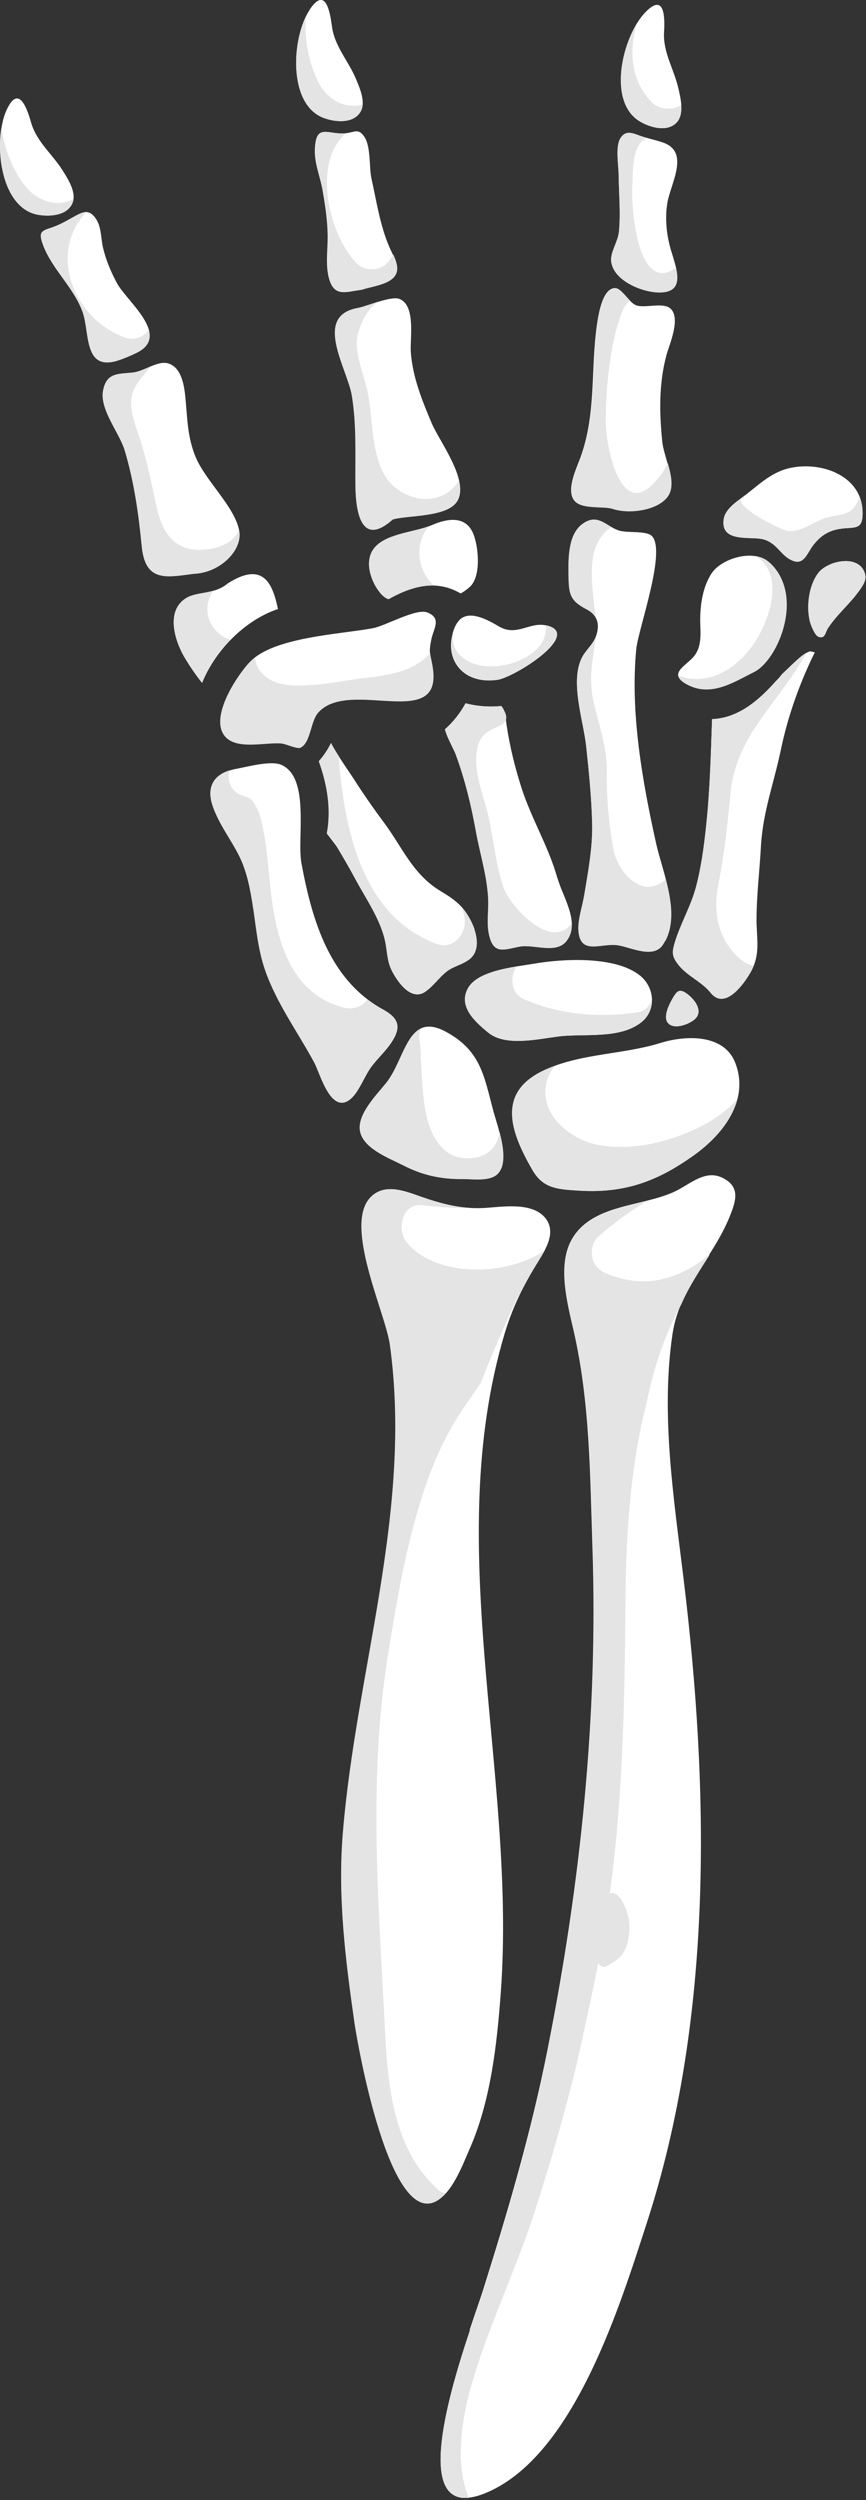 <svg width="53" height="153" viewBox="0 0 53 153" fill="none" xmlns="http://www.w3.org/2000/svg">
<rect x="0" y="0" width="53" height="153" fill="#333333" stroke="none"/>
<g clip-path="url(#clip0_7_3151)">
<path d="M15.5 55.629C15.33 54.479 15.13 53.359 14.63 52.369C14.12 51.359 13.41 50.449 13.03 49.369C12.55 48.009 13.24 47.279 14.48 47.049C15.14 46.929 16.58 46.529 17.22 46.809C19 47.599 18.16 51.329 18.45 52.839C19.1 56.339 20.17 59.979 23.44 61.779C24.42 62.319 24.58 62.859 23.95 63.809C23.61 64.319 23.12 64.769 22.75 65.259C22.32 65.819 22 66.769 21.49 67.229C20.28 68.309 19.62 65.729 19.25 65.039C18.25 63.169 16.94 61.389 16.23 59.349C15.83 58.189 15.7 56.899 15.52 55.629H15.5Z" fill="white"/>
<path d="M15.32 40.489C16.76 38.989 20.82 38.819 22.81 38.449C23.58 38.309 25.46 37.219 26.14 37.479C27.03 37.819 26.56 38.439 26.42 39.039C26.2 40.019 26.35 40.039 26.48 40.869C27.07 44.779 21.36 41.459 19.47 43.599C18.98 44.149 19.01 45.489 18.36 45.759C18.18 45.839 17.46 45.529 17.27 45.499C16.3 45.379 14.42 45.949 13.72 44.999C12.86 43.829 14.5 41.339 15.32 40.479V40.489Z" fill="white"/>
<path d="M28.1 37.97C27.89 38.19 27.73 38.54 27.64 39.06C27.37 40.59 28.5 41.88 30.43 41.61C31.5 41.46 35.67 38.81 33.44 38.28C32.4 38.03 31.63 39 30.5 38.32C29.49 37.71 28.62 37.42 28.1 37.96V37.97Z" fill="white"/>
<path d="M17.01 37.27C16.68 35.68 16.09 34.33 13.93 35.71C13.13 36.39 12.09 36.19 11.42 36.59C10.15 37.34 10.67 39.14 11.28 40.2C11.6 40.74 11.96 41.27 12.37 41.79C13.17 39.81 14.98 37.95 17.02 37.27H17.01Z" fill="white"/>
<path d="M29.05 56.91C28.87 56.359 28.55 55.84 28.26 55.52C27.85 55.069 27.4 54.8 26.89 54.489C25.25 53.48 24.59 51.8 23.49 50.33C22.85 49.469 22.23 48.58 21.65 47.669C21.52 47.459 20.64 46.209 20.25 45.48C20.06 45.88 19.81 46.249 19.51 46.59C20.02 48.01 20.28 49.529 20 51.01C20.26 51.359 20.54 51.7 20.63 51.849C21.01 52.48 21.38 53.12 21.73 53.77C22.37 54.969 23.26 56.219 23.56 57.569C23.7 58.19 23.67 58.77 23.96 59.37C24.32 60.099 25.16 61.289 26.02 60.7C26.52 60.359 26.87 59.819 27.35 59.45C27.78 59.12 28.36 59.029 28.78 58.669C29.25 58.26 29.25 57.58 29.04 56.929L29.05 56.91Z" fill="white"/>
<path d="M23.78 36.67C25.22 35.86 26.71 35.45 28.19 36.32C28.38 36.22 28.56 36.09 28.74 35.93C28.87 35.82 28.97 35.66 29.05 35.48C29.4 34.66 29.23 33.29 28.95 32.63C28.48 31.54 27.36 31.73 26.42 32.14C25.39 32.59 23.54 32.64 22.85 33.61C22.29 34.39 22.7 35.6 23.26 36.28C23.43 36.49 23.6 36.61 23.77 36.67H23.78Z" fill="white"/>
<path d="M34.11 53.74C33.6 51.87 32.52 50.1 31.92 48.23C31.52 46.98 31.2 45.7 31 44.35C30.94 43.96 30.96 43.61 30.75 43.3C30.73 43.27 30.71 43.24 30.68 43.21C29.96 43.28 29.22 43.23 28.5 43.04C28.17 43.64 27.76 44.17 27.24 44.63C27.32 45.05 27.77 45.83 27.9 46.18C28.46 47.7 28.84 49.27 29.13 50.87C29.39 52.32 29.87 53.76 29.89 55.25C29.89 55.96 29.78 56.61 29.96 57.31C30.25 58.44 30.9 58.1 31.83 57.93C32.67 57.78 34.01 58.39 34.65 57.62C35.56 56.51 34.43 54.88 34.12 53.74H34.11Z" fill="white"/>
<path d="M40.73 57.57C41.64 55.81 40.55 53.38 40.16 51.64C39.32 47.86 38.56 43.62 38.94 39.72C39.06 38.5 40.81 33.7 39.89 32.8C39.54 32.46 38.37 32.64 37.85 32.46C37.05 32.17 36.59 31.41 35.68 32.04C34.76 32.67 34.78 34.17 34.79 35.15C34.81 36.35 34.85 36.74 35.9 37.29C36.56 37.64 36.74 38.2 36.47 38.95C36.3 39.41 35.9 39.74 35.67 40.14C34.83 41.58 35.7 44.08 35.87 45.62C36.04 47.2 36.2 48.78 36.24 50.37C36.28 51.84 35.99 53.37 35.75 54.81C35.64 55.47 35.36 56.26 35.4 56.93C35.5 58.51 36.81 57.67 37.85 57.85C38.65 57.99 40 58.68 40.57 57.81C40.62 57.73 40.67 57.64 40.72 57.56L40.73 57.57Z" fill="white"/>
<path d="M49.58 39.859C49.2 39.979 48.85 40.319 48.51 40.639C48.29 40.849 48.07 41.059 47.85 41.269C47.74 41.419 47.62 41.559 47.48 41.689C46.4 42.909 45.15 43.949 43.58 44.009C43.5 46.209 43.45 48.409 43.21 50.599C43.08 51.829 42.91 53.099 42.59 54.299C42.28 55.459 41.65 56.519 41.3 57.669C41.13 58.249 41.11 58.489 41.45 58.959C42.02 59.739 42.89 60.019 43.5 60.769C44.33 61.799 45.44 60.359 45.91 59.549C46.57 58.419 46.3 57.479 46.3 56.299C46.3 54.799 46.49 53.289 46.57 51.789C46.69 49.689 47.36 47.939 47.78 45.929C48.2 43.899 48.89 41.939 49.79 40.079C49.81 40.039 49.84 39.989 49.87 39.929C49.77 39.899 49.67 39.869 49.57 39.859H49.58Z" fill="white"/>
<path d="M24.04 31.79C22.21 33.43 21.77 31.58 21.76 29.69C21.75 27.85 21.84 26.04 21.54 24.21C21.27 22.56 19.14 19.34 21.9 18.85C22.48 18.75 23.94 18.08 24.46 18.3C25.45 18.71 25.09 20.71 25.14 21.52C25.24 23.04 25.83 24.51 26.42 25.9C26.89 27.01 28.68 29.33 28.02 30.61C27.47 31.68 24.99 31.51 24.05 31.79H24.04Z" fill="white"/>
<path d="M36.75 31.05C36.15 31.02 35.46 31.01 35.16 30.65C34.62 30.01 35.28 28.67 35.52 28.01C36.5 25.32 36.14 22.67 36.53 19.9C36.61 19.37 36.84 17.64 37.64 17.63C38.04 17.63 38.49 18.51 38.92 18.68C39.46 18.89 40.59 18.47 41.04 18.89C41.68 19.49 40.96 21.1 40.79 21.72C40.32 23.48 40.35 25.23 40.53 27.02C40.62 27.91 41.3 29.24 40.98 30.11C40.6 31.14 38.64 31.5 37.51 31.14C37.31 31.08 37.04 31.06 36.74 31.04L36.75 31.05Z" fill="white"/>
<path d="M11.84 35.11C10.12 35.34 8.88 35.62 8.67 33.4C8.48 31.43 8.21 29.52 7.64 27.59C7.31 26.47 6.08 25.07 6.31 23.89C6.52 22.81 7.21 22.89 8.11 22.8C8.84 22.73 9.66 22.03 10.32 22.25C11.1 22.5 11.27 23.58 11.34 24.27C11.47 25.55 11.45 26.68 11.96 27.94C12.56 29.41 14.3 30.93 14.63 32.42C14.9 33.65 13.46 35.06 11.85 35.11H11.84Z" fill="white"/>
<path d="M38.55 17.4C37.97 17.08 37.5 16.62 37.41 16.04C37.32 15.46 37.82 14.8 37.88 14.19C37.99 13.04 37.88 11.82 37.86 10.66C37.86 10.1 37.65 8.98 37.97 8.46C38.27 7.97 38.68 8.13 39.09 8.28C39.58 8.46 40.06 8.55 40.54 8.71C42.27 9.28 41.03 11.23 40.84 12.44C40.69 13.36 40.79 14.37 41.05 15.26C41.36 16.35 42.06 17.94 40.31 17.9C39.81 17.89 39.13 17.71 38.56 17.4H38.55Z" fill="white"/>
<path d="M22.15 17.73C21.16 17.86 20.45 18.21 20.13 17.02C19.94 16.3 20.03 15.52 20.05 14.79C20.08 13.73 19.93 12.74 19.75 11.69C19.61 10.83 19.24 10.03 19.27 9.15C19.33 7.47 20.1 8.29 21.19 8.15C21.71 8.09 21.92 7.85 22.27 8.33C22.71 8.92 22.58 10.21 22.73 10.91C23.04 12.3 23.26 13.81 23.83 15.12C24.02 15.57 24.44 16.24 24.22 16.74C23.93 17.41 22.74 17.51 22.14 17.72L22.15 17.73Z" fill="white"/>
<path d="M8.35 21.6C8.08 21.73 7.64 21.93 7.2 22.07C5.1 22.72 5.51 20.31 5.06 19.09C4.5 17.57 3.18 16.47 2.64 14.99C2.37 14.27 2.47 14.15 3.07 13.96C3.73 13.75 4.09 13.51 4.7 13.17C5.21 12.89 5.53 12.87 5.89 13.42C6.2 13.89 6.18 14.61 6.3 15.14C6.48 15.91 6.79 16.65 7.17 17.35C7.77 18.45 10.5 20.56 8.35 21.6Z" fill="white"/>
<path d="M39.47 0.78C40.71 -0.53 40.69 1.15 40.64 1.97C40.57 3.21 41.25 4.23 41.52 5.42C41.66 6.03 41.9 7.01 41.39 7.52C40.81 8.1 39.79 7.8 39.19 7.45C37.11 6.25 38.11 2.22 39.47 0.78Z" fill="white"/>
<path d="M18.94 0.61C19.93 -0.9 20.2 0.76 20.31 1.58C20.46 2.82 21.31 3.7 21.78 4.82C22.02 5.4 22.44 6.32 22.02 6.91C21.55 7.58 20.5 7.47 19.84 7.23C17.58 6.42 17.85 2.27 18.94 0.62V0.61Z" fill="white"/>
<path d="M0.4 6.739C1.15 5.099 1.67 6.689 1.9 7.489C2.24 8.689 3.21 9.429 3.85 10.459C4.18 10.989 4.73 11.839 4.41 12.489C4.05 13.219 2.99 13.269 2.3 13.139C-0.06 12.689 -0.42 8.539 0.4 6.739Z" fill="white"/>
<path d="M46.18 41.109C44.93 41.719 43.56 42.659 42.1 41.919C40.85 41.279 41.87 40.809 42.39 40.259C42.91 39.709 42.89 38.979 42.86 38.269C42.82 37.219 42.96 35.989 43.55 35.089C44.16 34.169 46.13 33.569 47.06 34.409C49.25 36.389 47.64 40.329 46.17 41.109H46.18Z" fill="white"/>
<path d="M45.4 30.46C44.89 30.83 44.36 31.25 44.29 31.78C44.09 33.18 45.79 32.84 46.58 32.98C47.56 33.15 47.75 34.04 48.55 34.33C49.23 34.58 49.42 33.8 49.79 33.34C50.33 32.66 50.89 32.39 51.74 32.33C52.41 32.28 52.76 32.32 52.79 31.53C52.89 29.11 50.22 28.17 48.23 28.67C47.09 28.96 46.32 29.79 45.4 30.46Z" fill="white"/>
<path d="M50.77 34.56C50.47 34.69 50.21 34.88 50.06 35.09C49.48 35.88 49.34 37.15 49.57 38.06C49.63 38.27 49.87 38.91 50.11 38.98C50.51 39.09 50.49 38.74 50.67 38.45C51.23 37.59 52.05 36.93 52.63 36.09C52.86 35.76 53.07 35.44 52.91 35.03C52.61 34.21 51.54 34.21 50.76 34.56H50.77Z" fill="white"/>
<path d="M24.66 71.309C25.82 71.919 27.01 72.179 28.31 72.159C28.95 72.159 30.02 72.329 30.48 71.819C31.25 70.979 30.41 68.839 30.17 67.909C29.61 65.779 29.39 64.279 27.28 63.139C24.94 61.879 24.83 64.779 23.63 66.279C23.06 66.989 21.91 68.139 22.02 69.139C22.15 70.269 23.78 70.859 24.65 71.309H24.66Z" fill="white"/>
<path d="M35.31 72.86C38.17 73.06 40.19 72.33 42.47 70.7C44.25 69.43 45.89 67.34 45 65.05C44.31 63.25 41.93 63.36 40.42 63.83C38.12 64.54 35.63 64.46 33.4 65.45C30.37 66.8 31.2 69.21 32.58 71.6C33.22 72.71 34.06 72.78 35.3 72.86H35.31Z" fill="white"/>
<path d="M34.2 63.43C35.76 63.24 37.9 63.61 39.23 62.58C40.17 61.86 40.09 60.48 39.2 59.73C37.71 58.49 34.45 58.67 32.67 58.98C31.57 59.17 29.24 59.37 28.64 60.49C28.02 61.62 29.13 62.58 29.89 63.2C30.95 64.08 33.02 63.57 34.21 63.43H34.2Z" fill="white"/>
<path d="M41.63 60.64C41.47 60.64 41.36 60.78 41.23 60.99C41.01 61.35 40.53 62.22 40.89 62.62C41.27 63.04 42.19 62.68 42.53 62.37C43.1 61.85 42.44 61.06 41.94 60.75C41.82 60.67 41.72 60.64 41.63 60.64Z" fill="white"/>
<path d="M21.7 123.78C21.88 125.03 23.89 136.73 26.88 134.6C27.77 133.96 28.31 132.5 28.73 131.54C30.03 128.61 30.42 125.09 30.65 121.92C31.62 108.61 27.01 94.67 30.87 81.66C31.33 80.13 31.89 78.95 32.71 77.58C33.24 76.69 34.14 75.51 33.38 74.55C32.57 73.53 30.7 73.87 29.61 73.93C28.24 74 27.08 73.69 25.83 73.26C24.83 72.91 23.53 72.35 22.65 73.31C21.05 75.06 23.61 80.38 23.87 82.3C25.27 92.46 21.81 102.17 20.99 112.2C20.67 116.1 21.15 119.92 21.7 123.78Z" fill="white"/>
<path d="M28.76 142.609C27.29 147.009 25.03 154.869 30.11 152.399C35.25 149.899 37.97 141.009 39.57 136.089C43.67 123.489 43.41 109.489 41.82 96.499C41.23 91.639 40.43 86.529 41.16 81.629C41.59 78.779 43.64 76.979 44.66 74.449C45.08 73.419 45.27 72.639 44.27 72.109C43.18 71.529 42.25 72.469 41.32 72.909C39.31 73.869 36.23 73.669 34.99 75.859C34.1 77.439 34.72 79.759 35.1 81.409C36.11 85.799 36.11 90.259 36.26 94.729C36.61 105.079 35.52 115.359 33.5 125.489C32.5 130.519 31.08 135.339 29.54 140.229C29.39 140.699 29.09 141.549 28.74 142.599L28.76 142.609Z" fill="white"/>
<g style="mix-blend-mode:multiply">
<path d="M23.43 61.779C23.09 61.589 22.78 61.389 22.48 61.159C22.19 61.579 21.67 61.819 21.06 61.669C17.88 60.869 16.98 57.729 16.61 54.849C16.43 53.479 16.38 52.089 16.1 50.739C15.99 50.189 15.87 49.679 15.61 49.259C15.41 48.929 15.34 48.839 14.94 48.729C14.13 48.509 13.88 47.789 14.03 47.149C13.08 47.459 12.61 48.169 13.03 49.359C13.42 50.449 14.13 51.349 14.63 52.359C15.12 53.349 15.33 54.479 15.5 55.619C15.68 56.889 15.81 58.179 16.21 59.339C16.91 61.379 18.22 63.159 19.23 65.029C19.6 65.719 20.26 68.299 21.47 67.219C21.98 66.769 22.3 65.809 22.73 65.249C23.11 64.759 23.6 64.299 23.93 63.799C24.56 62.849 24.4 62.309 23.42 61.769L23.43 61.779Z" fill="#E4E4E4"/>
</g>
<g style="mix-blend-mode:multiply">
<path d="M26.32 39.99C25.29 41.1 23.85 41.32 22.29 41.5C21.34 41.61 20.41 41.8 19.46 41.89C18.43 41.98 17.09 42.1 16.23 41.39C15.82 41.05 15.64 40.66 15.61 40.24C15.51 40.32 15.41 40.4 15.33 40.49C14.51 41.34 12.87 43.84 13.73 45.01C14.43 45.96 16.3 45.39 17.28 45.51C17.48 45.53 18.19 45.84 18.37 45.77C19.02 45.49 18.99 44.16 19.48 43.61C21.38 41.48 27.08 44.79 26.49 40.88C26.43 40.45 26.35 40.23 26.33 39.99H26.32Z" fill="#E4E4E4"/>
</g>
<g style="mix-blend-mode:multiply">
<path d="M33.44 38.279C33.44 38.279 33.41 38.279 33.4 38.279C33.57 39.709 31.83 40.7 30.26 40.779C29.41 40.83 28.5 40.58 28.02 39.94C27.67 39.48 27.65 38.95 27.81 38.45C27.74 38.62 27.69 38.819 27.65 39.05C27.39 40.58 28.51 41.87 30.44 41.599C31.51 41.45 35.68 38.8 33.45 38.27L33.44 38.279Z" fill="#E4E4E4"/>
</g>
<g style="mix-blend-mode:multiply">
<path d="M14.1 39.16C13.15 38.85 12.48 37.86 12.75 36.82C12.81 36.59 12.91 36.37 13.03 36.16C12.45 36.32 11.85 36.33 11.41 36.59C10.14 37.34 10.66 39.14 11.27 40.2C11.59 40.74 11.95 41.27 12.36 41.79C12.74 40.85 13.35 39.93 14.1 39.16Z" fill="#E4E4E4"/>
</g>
<g style="mix-blend-mode:multiply">
<path d="M29.05 56.91C28.88 56.37 28.56 55.85 28.27 55.53C28.33 55.72 28.38 55.92 28.42 56.12C28.62 57.04 27.79 58.15 26.76 57.78C22.27 56.15 21.13 50.99 20.76 46.74C20.75 46.6 20.76 46.47 20.78 46.35C20.58 46.04 20.39 45.72 20.26 45.47C20.07 45.87 19.82 46.24 19.52 46.58C20.03 48 20.29 49.52 20.01 51C20.27 51.35 20.55 51.69 20.64 51.84C21.02 52.47 21.39 53.11 21.74 53.76C22.38 54.96 23.27 56.21 23.57 57.56C23.71 58.18 23.68 58.76 23.97 59.36C24.33 60.09 25.17 61.28 26.03 60.69C26.53 60.35 26.88 59.81 27.36 59.44C27.79 59.11 28.37 59.02 28.79 58.66C29.26 58.25 29.26 57.57 29.05 56.92V56.91Z" fill="#E4E4E4"/>
</g>
<g style="mix-blend-mode:multiply">
<path d="M23.78 36.67C24.69 36.16 25.62 35.81 26.55 35.83C26.18 35.49 25.91 35.05 25.77 34.58C25.56 33.88 25.66 33.08 26.06 32.45C26.11 32.37 26.17 32.29 26.23 32.21C25.18 32.59 23.51 32.69 22.86 33.6C22.3 34.38 22.71 35.59 23.27 36.27C23.44 36.48 23.61 36.6 23.78 36.66V36.67Z" fill="#E4E4E4"/>
</g>
<g style="mix-blend-mode:multiply">
<path d="M34.98 56.52C33.72 58.22 31.18 55.45 30.79 54.25C30.37 52.96 30.22 51.54 29.95 50.22C29.69 48.92 29.08 47.64 29.15 46.29C29.18 45.69 29.33 45.14 29.85 44.79C30.48 44.37 31.44 44.35 30.74 43.3C30.72 43.27 30.7 43.24 30.67 43.21C29.95 43.28 29.21 43.23 28.49 43.04C28.16 43.64 27.75 44.17 27.23 44.63C27.31 45.05 27.76 45.83 27.89 46.18C28.45 47.7 28.83 49.27 29.12 50.87C29.38 52.32 29.86 53.76 29.88 55.25C29.88 55.96 29.77 56.61 29.95 57.31C30.24 58.44 30.89 58.1 31.82 57.93C32.66 57.78 34 58.39 34.64 57.62C34.91 57.29 35 56.92 34.98 56.53V56.52Z" fill="#E4E4E4"/>
</g>
<g style="mix-blend-mode:multiply">
<path d="M40.75 53.81C39.92 54.56 39.08 54.3 38.46 53.7C38 53.24 37.66 52.59 37.55 52.01C37.26 50.45 37.11 48.8 37.14 47.23C37.16 45.74 36.66 44.41 36.33 42.96C36 41.52 36.28 40.38 36.47 38.97C36.3 39.43 35.91 39.75 35.67 40.15C34.83 41.59 35.7 44.09 35.87 45.63C36.04 47.21 36.2 48.79 36.24 50.38C36.28 51.85 35.99 53.38 35.75 54.82C35.64 55.48 35.36 56.27 35.4 56.94C35.5 58.52 36.81 57.68 37.85 57.86C38.65 58 40 58.69 40.57 57.82C40.62 57.74 40.67 57.65 40.72 57.57C41.29 56.47 41.08 55.1 40.74 53.81H40.75Z" fill="#E4E4E4"/>
</g>
<g style="mix-blend-mode:multiply">
<path d="M36.46 37.8C36.32 36.64 36.14 35.47 36.26 34.34C36.36 33.37 36.8 32.66 37.42 32.26C36.86 31.94 36.42 31.54 35.69 32.05C34.77 32.68 34.79 34.18 34.8 35.16C34.82 36.36 34.86 36.75 35.91 37.3C36.17 37.43 36.35 37.6 36.46 37.8Z" fill="#E4E4E4"/>
</g>
<g style="mix-blend-mode:multiply">
<path d="M46.11 44.7C47.11 43.11 48.42 41.68 49.34 39.96C49.05 40.12 48.78 40.39 48.51 40.64C48.29 40.85 48.07 41.06 47.85 41.27C47.74 41.42 47.62 41.56 47.48 41.69C46.4 42.91 45.15 43.95 43.58 44.01C43.5 46.21 43.45 48.41 43.21 50.6C43.08 51.83 42.91 53.1 42.59 54.3C42.28 55.46 41.65 56.52 41.3 57.67C41.13 58.25 41.11 58.49 41.45 58.96C42.02 59.74 42.89 60.02 43.5 60.77C44.33 61.8 45.44 60.36 45.91 59.55C46 59.4 46.07 59.25 46.13 59.1C45.86 59.06 45.6 58.94 45.36 58.74C43.98 57.6 43.62 55.91 43.95 54.21C44.32 52.32 44.53 50.44 44.71 48.52C44.85 47.04 45.4 45.83 46.1 44.69L46.11 44.7Z" fill="#E4E4E4"/>
</g>
<g style="mix-blend-mode:multiply">
<path d="M28.08 29.42C26.95 31.25 24.3 30.65 23.44 28.9C22.69 27.39 22.83 25.55 22.49 23.95C22.27 22.93 21.79 21.89 21.84 20.83C21.87 20.14 22.54 18.65 23.27 18.43C22.75 18.58 22.2 18.79 21.89 18.85C19.13 19.34 21.26 22.56 21.53 24.21C21.83 26.04 21.73 27.85 21.75 29.69C21.77 31.58 22.2 33.43 24.03 31.79C24.97 31.52 27.45 31.68 28 30.61C28.17 30.27 28.18 29.86 28.08 29.41V29.42Z" fill="#E4E4E4"/>
</g>
<g style="mix-blend-mode:multiply">
<path d="M40.34 29.19C38 32.24 37.06 27.31 37.07 25.69C37.09 23.62 37.34 20.95 38.09 19.03C38.2 18.75 38.37 18.55 38.57 18.41C38.26 18.09 37.94 17.64 37.66 17.64C36.85 17.64 36.62 19.37 36.55 19.91C36.17 22.68 36.52 25.33 35.54 28.02C35.3 28.67 34.64 30.02 35.18 30.66C35.48 31.02 36.17 31.03 36.77 31.06C37.07 31.07 37.34 31.09 37.54 31.16C38.67 31.52 40.63 31.16 41.01 30.13C41.2 29.63 41.05 28.97 40.87 28.34C40.72 28.65 40.55 28.94 40.35 29.2L40.34 29.19Z" fill="#E4E4E4"/>
</g>
<g style="mix-blend-mode:multiply">
<path d="M14.62 32.42C14.25 33.56 12.18 33.9 11.21 33.47C10.12 32.99 9.77 31.9 9.54 30.82C9.26 29.54 9 28.25 8.61 27C8.36 26.21 7.97 25.35 8.03 24.49C8.09 23.63 8.71 23.1 9.2 22.45C8.84 22.6 8.47 22.78 8.12 22.81C7.22 22.9 6.53 22.81 6.32 23.9C6.09 25.08 7.32 26.47 7.65 27.6C8.22 29.52 8.49 31.43 8.68 33.41C8.89 35.63 10.14 35.35 11.85 35.12C13.46 35.07 14.9 33.66 14.63 32.43L14.62 32.42Z" fill="#E4E4E4"/>
</g>
<g style="mix-blend-mode:multiply">
<path d="M39.62 16.14C38.78 14.92 38.64 12.13 38.7 11.35C38.75 10.53 38.64 8.82 39.6 8.46C39.43 8.4 39.26 8.35 39.09 8.28C38.68 8.13 38.28 7.97 37.97 8.46C37.65 8.98 37.85 10.1 37.86 10.66C37.87 11.82 37.99 13.04 37.88 14.19C37.82 14.8 37.32 15.46 37.41 16.04C37.5 16.62 37.97 17.08 38.55 17.4C39.12 17.72 39.8 17.89 40.3 17.9C41.49 17.92 41.55 17.2 41.37 16.4C40.59 16.94 40.03 16.72 39.62 16.14Z" fill="#E4E4E4"/>
</g>
<g style="mix-blend-mode:multiply">
<path d="M23.73 16.05C23.29 16.6 22.31 16.62 21.83 16.12C20.13 14.38 19.08 9.99 21.16 8.16C20.1 8.27 19.35 7.5 19.29 9.15C19.26 10.03 19.63 10.83 19.77 11.69C19.95 12.73 20.1 13.72 20.07 14.79C20.05 15.52 19.96 16.3 20.15 17.02C20.46 18.21 21.17 17.85 22.17 17.73C22.77 17.52 23.96 17.42 24.25 16.75C24.4 16.4 24.25 15.97 24.07 15.58C23.97 15.74 23.87 15.9 23.75 16.05H23.73Z" fill="#E4E4E4"/>
</g>
<g style="mix-blend-mode:multiply">
<path d="M7.6 20.64C4.49 19.5 2.92 15.47 5.28 12.979C5.11 12.979 4.92 13.05 4.69 13.169C4.08 13.499 3.72 13.739 3.06 13.96C2.47 14.149 2.37 14.27 2.63 14.989C3.18 16.47 4.5 17.57 5.05 19.09C5.5 20.309 5.09 22.73 7.19 22.07C7.63 21.93 8.07 21.73 8.34 21.599C9.09 21.239 9.24 20.75 9.1 20.209C8.76 20.649 8.18 20.86 7.58 20.64H7.6Z" fill="#E4E4E4"/>
</g>
<g style="mix-blend-mode:multiply">
<path d="M39.87 6.23C38.59 4.93 38.48 3.06 38.99 1.41C37.91 3.16 37.36 6.4 39.19 7.45C39.79 7.8 40.81 8.09 41.39 7.52C41.66 7.25 41.72 6.84 41.69 6.43C41.15 6.76 40.36 6.74 39.86 6.24L39.87 6.23Z" fill="#E4E4E4"/>
</g>
<g style="mix-blend-mode:multiply">
<path d="M19.37 4.79C18.89 3.73 18.6 2.28 18.72 1.01C17.83 2.85 17.75 6.47 19.84 7.23C20.5 7.46 21.55 7.58 22.02 6.91C22.13 6.76 22.18 6.59 22.19 6.41C21.08 6.67 19.98 6.14 19.37 4.8V4.79Z" fill="#E4E4E4"/>
</g>
<g style="mix-blend-mode:multiply">
<path d="M3.33 12.41C2.49 12.33 1.79 11.79 1.33 11.11C0.72 10.21 0.23 8.99 0.09 7.8C-0.25 9.81 0.33 12.76 2.3 13.14C2.98 13.27 4.04 13.22 4.4 12.49C4.45 12.39 4.47 12.29 4.49 12.19C4.14 12.36 3.75 12.45 3.33 12.41Z" fill="#E4E4E4"/>
</g>
<g style="mix-blend-mode:multiply">
<path d="M47.07 34.409C46.84 34.199 46.54 34.079 46.22 34.029C46.23 34.029 46.24 34.039 46.26 34.049C48.04 35.139 47.12 37.899 46.2 39.299C45.16 40.869 43.43 42.029 41.52 41.359C41.55 41.529 41.72 41.719 42.11 41.919C43.56 42.669 44.94 41.729 46.19 41.109C47.66 40.329 49.27 36.389 47.08 34.409H47.07Z" fill="#E4E4E4"/>
</g>
<g style="mix-blend-mode:multiply">
<path d="M51.61 31.46C51.31 31.54 50.95 31.57 50.52 31.7C49.74 31.94 49.04 32.6 48.18 32.49C47.88 32.45 44.71 30.96 45.46 30.42C45.44 30.43 45.42 30.45 45.4 30.46C44.89 30.83 44.36 31.25 44.29 31.78C44.09 33.18 45.79 32.84 46.58 32.98C47.56 33.15 47.75 34.04 48.55 34.33C49.23 34.58 49.42 33.8 49.79 33.34C50.33 32.66 50.89 32.39 51.74 32.33C52.41 32.28 52.76 32.32 52.79 31.53C52.81 31.12 52.73 30.77 52.59 30.46C52.32 31.15 52.01 31.36 51.61 31.46Z" fill="#E4E4E4"/>
</g>
<g style="mix-blend-mode:multiply">
<path d="M50.77 34.56C50.47 34.69 50.21 34.88 50.06 35.09C49.48 35.88 49.34 37.15 49.57 38.06C49.63 38.27 49.87 38.91 50.11 38.98C50.51 39.09 50.49 38.74 50.67 38.45C51.23 37.59 52.05 36.93 52.63 36.09C52.86 35.76 53.07 35.44 52.91 35.03C52.61 34.21 51.54 34.21 50.76 34.56H50.77Z" fill="#E4E4E4"/>
</g>
<g style="mix-blend-mode:multiply">
<path d="M30.58 69.309C30.4 70.219 29.85 70.859 28.66 70.889C26.98 70.93 26.25 69.29 26.02 67.879C25.88 67.049 25.83 66.21 25.79 65.359C25.77 65.019 25.76 64.68 25.74 64.34C25.74 64.2 25.73 64.059 25.71 63.919C25.71 63.889 25.71 63.87 25.71 63.849C25.71 63.83 25.71 63.809 25.69 63.779C25.62 63.459 25.66 63.179 25.77 62.94C24.81 63.4 24.51 65.2 23.65 66.269C23.08 66.98 21.93 68.129 22.04 69.129C22.17 70.26 23.8 70.85 24.67 71.299C25.83 71.909 27.02 72.169 28.32 72.15C28.96 72.15 30.03 72.32 30.49 71.809C30.98 71.279 30.82 70.23 30.58 69.299V69.309Z" fill="#E4E4E4"/>
</g>
<g style="mix-blend-mode:multiply">
<path d="M42.44 69.159C40.62 69.969 38.51 70.45 36.52 70.049C34.85 69.71 33 68.169 33.44 66.269C33.53 65.87 33.72 65.529 33.97 65.23C33.78 65.299 33.6 65.37 33.41 65.45C30.38 66.799 31.21 69.21 32.59 71.6C33.23 72.71 34.07 72.779 35.31 72.859C38.17 73.059 40.19 72.329 42.47 70.7C43.65 69.859 44.76 68.659 45.12 67.279C44.39 68.1 43.38 68.73 42.43 69.159H42.44Z" fill="#E4E4E4"/>
</g>
<g style="mix-blend-mode:multiply">
<path d="M39.03 61.949C36.74 62.309 34.13 62.099 32.01 61.119C31.27 60.779 31.2 59.779 31.61 59.149C30.47 59.339 29.08 59.659 28.63 60.489C28.01 61.619 29.12 62.579 29.88 63.199C30.94 64.079 33.01 63.569 34.2 63.429C35.76 63.239 37.9 63.609 39.23 62.579C39.69 62.219 39.91 61.709 39.9 61.189C39.76 61.569 39.47 61.879 39.03 61.949Z" fill="#E4E4E4"/>
</g>
<g style="mix-blend-mode:multiply">
<path d="M41.63 60.64C41.47 60.64 41.36 60.78 41.23 60.99C41.01 61.35 40.53 62.22 40.89 62.62C41.27 63.04 42.19 62.68 42.53 62.37C43.1 61.85 42.44 61.06 41.95 60.75C41.83 60.67 41.73 60.64 41.64 60.64H41.63Z" fill="#E4E4E4"/>
</g>
<g style="mix-blend-mode:multiply">
<path d="M26.73 133.93C24.17 131.59 23.75 127.88 23.58 124.61C23.2 116.83 22.5 109.07 23.74 101.32C24.31 97.78 24.91 94.2 26.09 90.81C26.67 89.14 27.4 87.6 28.39 86.14C28.72 85.65 29.07 85.16 29.41 84.66C30.1 82.9 30.85 81.16 31.66 79.44C31.71 79.33 31.78 79.23 31.84 79.15C32.09 78.63 32.38 78.12 32.7 77.58C32.89 77.27 33.11 76.93 33.3 76.57C30.85 78.14 26.69 78.16 24.91 76.06C24.25 75.28 24.59 73.6 25.86 73.76C26.86 73.88 27.86 73.96 28.87 73.93C27.8 73.88 26.84 73.61 25.82 73.26C24.82 72.91 23.52 72.35 22.64 73.31C21.04 75.06 23.6 80.38 23.86 82.3C25.26 92.46 21.8 102.17 20.98 112.2C20.66 116.1 21.14 119.92 21.69 123.78C21.87 125.03 23.89 136.73 26.87 134.6C27.01 134.5 27.14 134.37 27.26 134.24C27.07 134.19 26.88 134.09 26.72 133.94L26.73 133.93Z" fill="#E4E4E4"/>
</g>
<g style="mix-blend-mode:multiply">
<path d="M36.88 77.81C36.11 77.45 36 76.24 36.61 75.69C37.53 74.86 38.53 74.16 39.57 73.51C37.83 73.95 35.92 74.26 35.01 75.88C34.12 77.46 34.74 79.78 35.12 81.43C36.13 85.82 36.13 90.28 36.28 94.75C36.63 105.1 35.54 115.38 33.52 125.51C32.52 130.54 31.1 135.36 29.56 140.25C29.41 140.72 29.11 141.57 28.76 142.62C27.45 146.54 25.51 153.19 28.69 152.87C27.86 150.9 28.22 148.21 28.81 146.11C29.84 142.47 31.53 139.03 32.7 135.43C33.66 132.47 34.52 129.48 35.26 126.46C35.74 124.35 36.2 122.23 36.62 120.11C36.62 120.13 36.63 120.14 36.64 120.16C36.72 120.38 36.96 120.42 37.15 120.32C37.62 120.05 38 119.85 38.25 119.32C38.5 118.8 38.55 118.16 38.5 117.59C38.47 117.18 38.01 115.64 37.32 115.88C38.14 109.9 38.23 103.94 38.28 97.91C38.31 93.77 38.59 89.67 39.6 85.73C40.02 83.68 40.68 81.7 41.7 79.82C42.16 78.74 42.82 77.77 43.44 76.78C41.6 78.26 39.44 79.02 36.87 77.83L36.88 77.81Z" fill="#E4E4E4"/>
</g>
</g>
<defs>
<clipPath id="clip0_7_3151">
<rect width="52.97" height="152.87" fill="white"/>
</clipPath>
</defs>
</svg>
